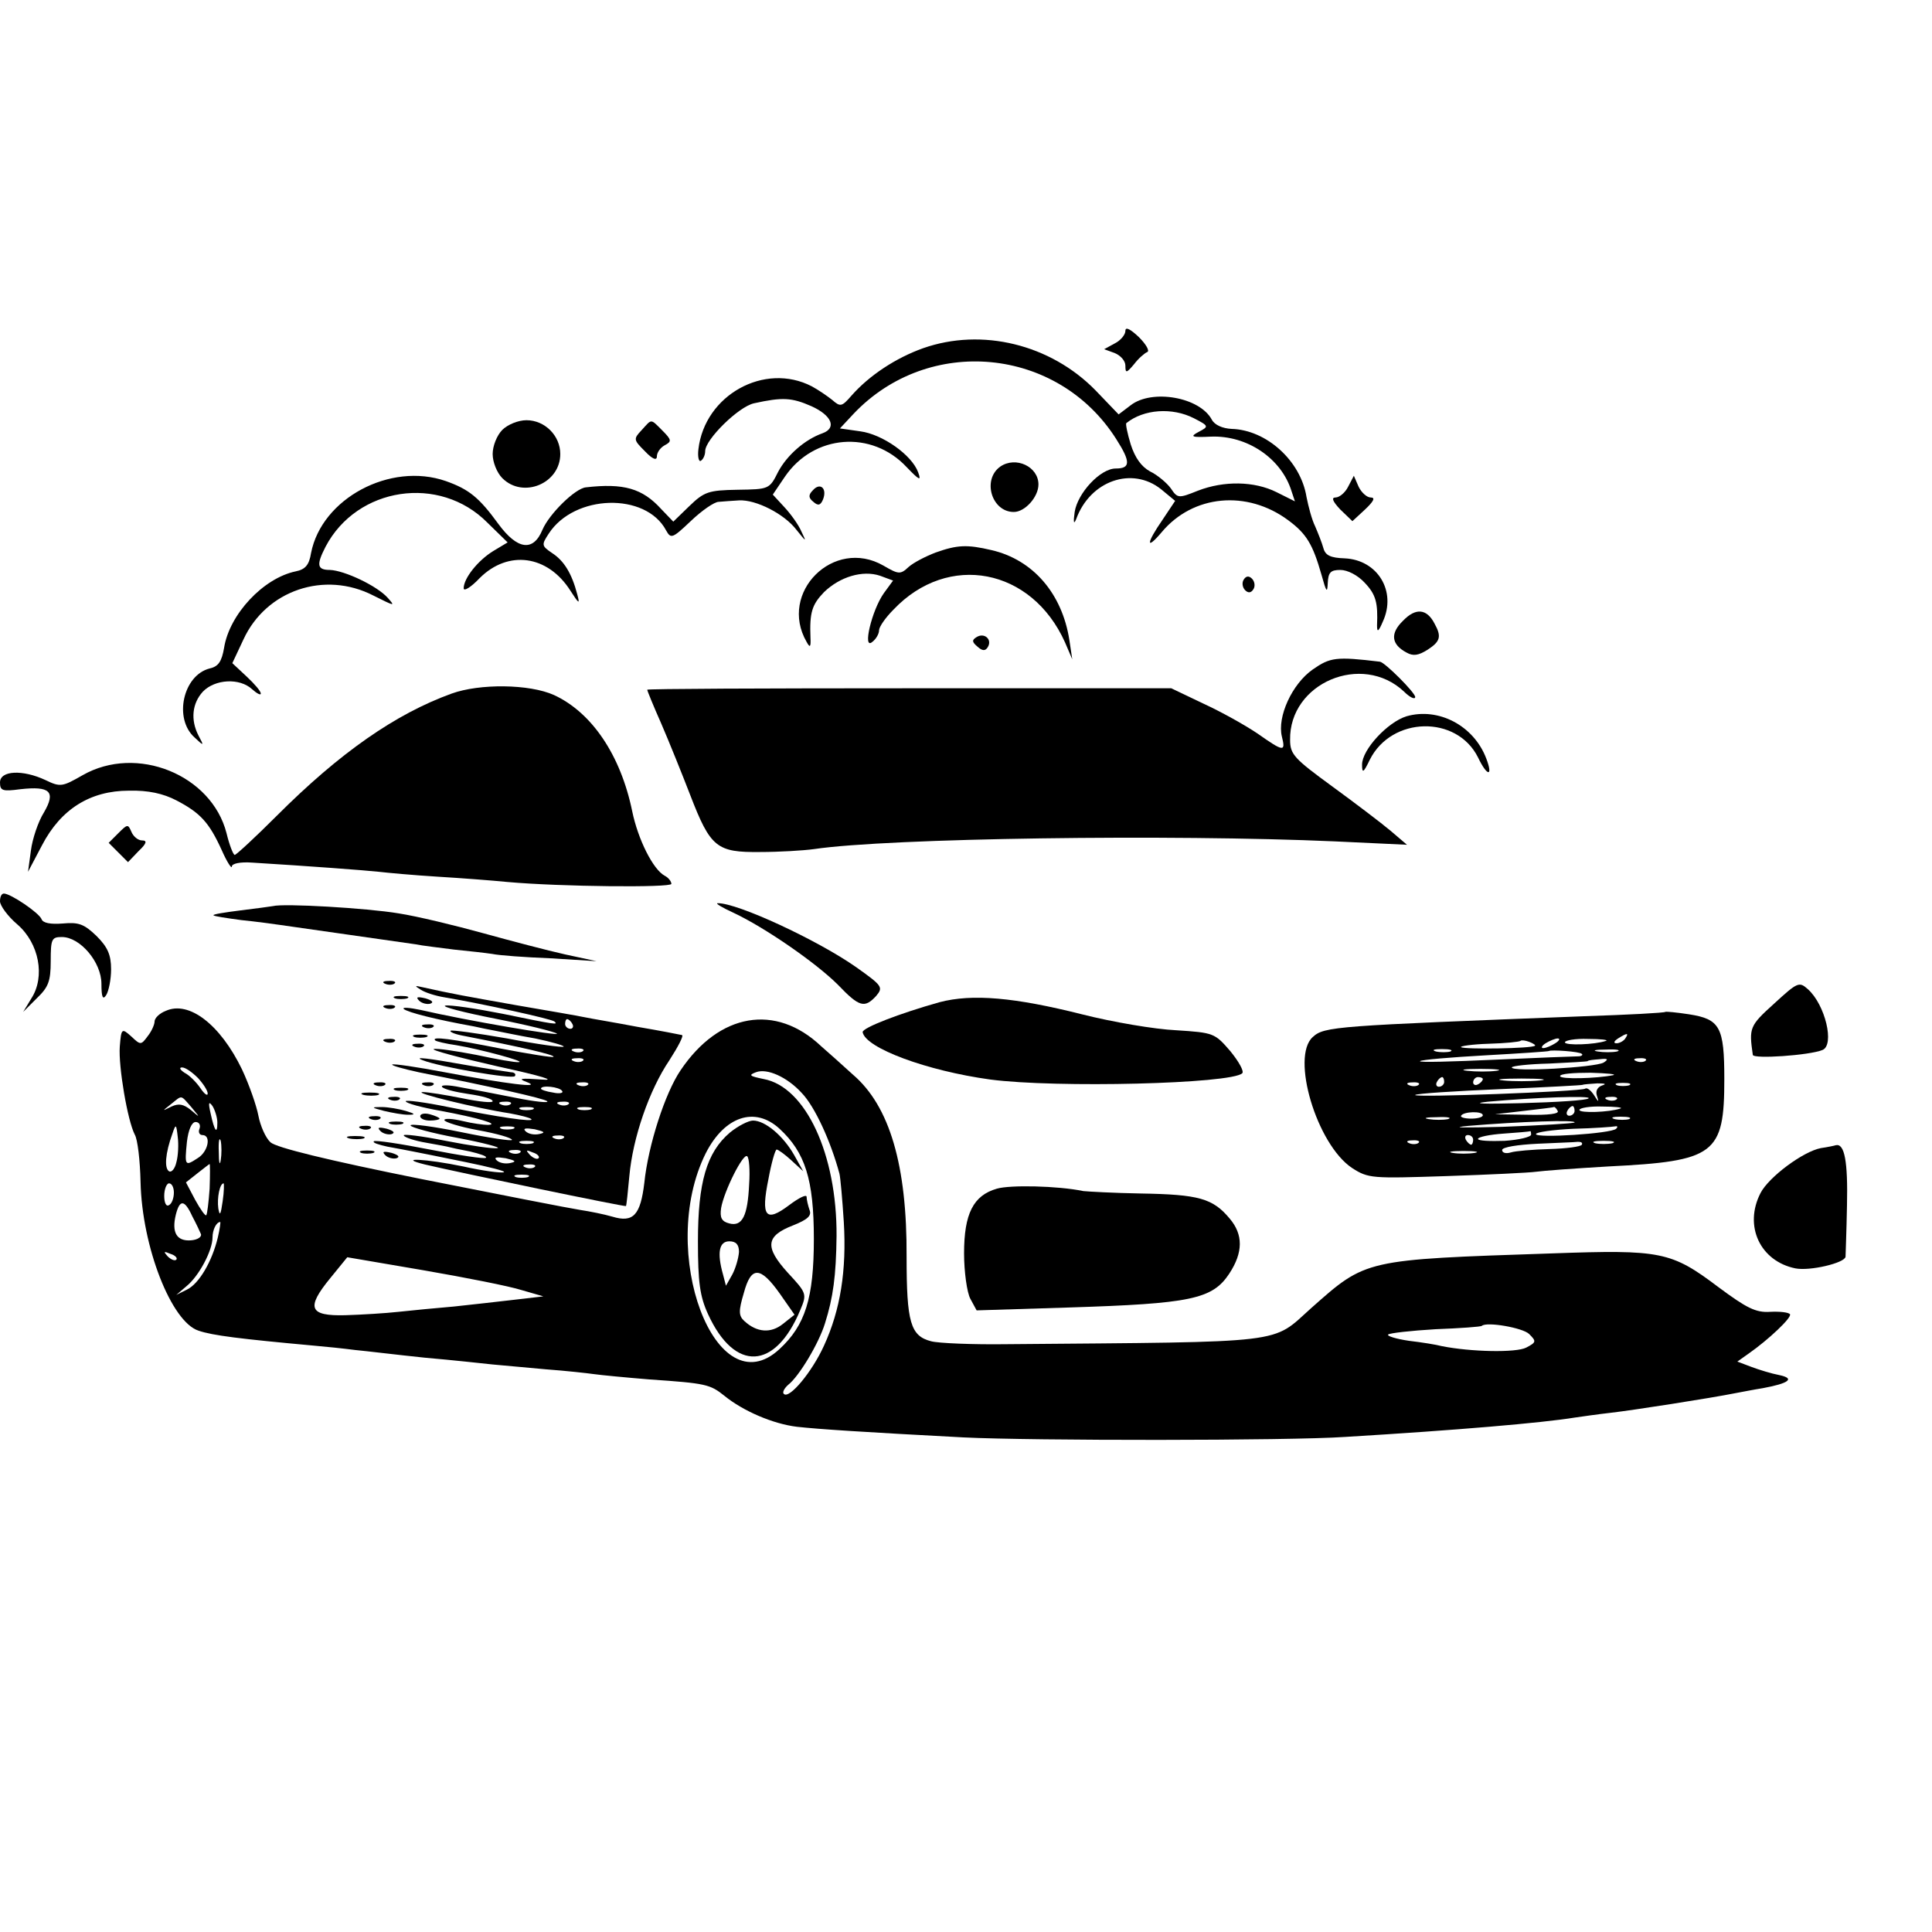 <?xml version="1.0" standalone="no"?>
<!DOCTYPE svg PUBLIC "-//W3C//DTD SVG 20010904//EN"
 "http://www.w3.org/TR/2001/REC-SVG-20010904/DTD/svg10.dtd">
<svg version="1.0" xmlns="http://www.w3.org/2000/svg"
 width="400pt" height="400pt" viewBox="0 0 400 400"
 preserveAspectRatio="xMidYMid meet">
<g transform="translate(0,400) scale(0.1,-0.1)"
fill="#000000" stroke="none">
<path d="M2330 3315 c0 -8 -10 -20 -22 -26 l-22 -12 22 -8 c12 -5 22 -16 22
-26 0 -16 2 -16 18 3 9 12 22 23 27 25 6 2 -2 16 -17 31 -18 17 -28 22 -28 13z"/>
<path d="M1911 3279 c-56 -20 -111 -56 -148 -98 -20 -23 -23 -24 -40 -9 -10 8
-29 21 -42 28 -98 51 -222 -18 -235 -130 -2 -16 1 -27 5 -24 5 3 9 12 9 20 0
24 69 92 101 99 59 13 78 12 119 -6 42 -19 53 -45 23 -56 -37 -13 -74 -46 -92
-80 -18 -36 -19 -36 -84 -37 -60 -1 -69 -4 -100 -34 l-33 -32 -25 26 c-39 43
-78 54 -156 45 -22 -2 -76 -55 -90 -88 -19 -46 -52 -41 -91 12 -40 55 -61 72
-109 89 -115 40 -257 -36 -279 -149 -4 -25 -12 -34 -32 -38 -67 -14 -137 -89
-148 -158 -5 -29 -12 -39 -30 -43 -55 -14 -75 -104 -31 -143 19 -18 20 -18 8
4 -17 33 -13 67 9 91 25 26 76 29 102 5 10 -9 18 -13 18 -9 0 5 -13 20 -29 35
l-30 28 23 49 c47 102 168 143 269 91 44 -22 46 -23 30 -5 -22 25 -90 57 -120
58 -27 0 -28 11 -9 48 65 124 236 150 335 50 l42 -41 -30 -18 c-31 -19 -61
-56 -61 -77 0 -7 15 2 33 21 59 59 141 48 188 -26 18 -28 20 -29 14 -7 -11 42
-27 69 -52 85 -22 15 -22 17 -7 40 53 82 201 86 243 7 10 -18 13 -17 51 19 23
22 49 40 58 40 9 1 28 2 42 3 35 2 94 -28 119 -61 21 -26 21 -26 10 -3 -6 14
-22 36 -35 50 l-24 26 25 37 c60 88 180 97 252 20 26 -27 31 -30 24 -11 -13
36 -74 79 -120 85 l-42 6 28 30 c155 164 423 139 544 -52 30 -47 30 -61 -1
-61 -32 0 -79 -51 -85 -90 -3 -21 -2 -27 3 -15 29 80 116 110 176 62 l29 -24
-26 -39 c-34 -49 -35 -65 -2 -26 65 78 177 88 262 25 38 -28 51 -50 69 -113
10 -36 12 -39 13 -17 1 22 6 27 26 27 15 0 36 -11 50 -26 24 -25 28 -42 26
-89 0 -15 3 -13 12 8 29 63 -11 128 -79 131 -29 1 -40 6 -44 21 -3 11 -11 31
-17 45 -7 14 -14 41 -18 61 -12 75 -83 139 -155 141 -19 1 -35 8 -41 19 -25
47 -124 64 -168 30 l-25 -19 -48 50 c-93 95 -235 130 -357 87z m561 -145 c31
-16 31 -17 10 -28 -19 -10 -16 -12 25 -10 75 3 146 -45 167 -113 l7 -21 -38
19 c-46 23 -109 24 -163 3 -40 -16 -42 -16 -56 5 -8 11 -28 28 -43 35 -18 10
-31 28 -40 56 -7 23 -11 43 -9 44 36 29 95 33 140 10z"/>
<path d="M1040 3110 c-11 -11 -20 -33 -20 -50 0 -17 9 -39 20 -50 43 -43 120
-11 120 50 0 38 -32 70 -70 70 -17 0 -39 -9 -50 -20z"/>
<path d="M1328 3109 c-17 -18 -16 -20 7 -43 16 -17 25 -20 25 -11 0 8 7 18 16
23 15 8 15 11 -5 31 -25 25 -21 24 -43 0z"/>
<path d="M2071 3034 c-38 -27 -18 -94 28 -94 23 0 51 31 51 57 0 37 -47 59
-79 37z"/>
<path d="M2791 2992 c-6 -12 -18 -22 -26 -22 -9 0 -6 -8 10 -25 l25 -24 26 24
c18 17 22 25 12 25 -8 0 -19 10 -25 22 l-10 23 -12 -23z"/>
<path d="M1683 2985 c-10 -10 -9 -16 1 -24 10 -9 15 -7 20 5 9 23 -6 36 -21
19z"/>
<path d="M1937 2856 c-21 -8 -46 -21 -56 -30 -17 -16 -21 -15 -52 3 -103 59
-218 -56 -159 -158 7 -13 9 -11 8 9 -2 52 3 68 28 94 33 32 80 46 116 34 l27
-10 -19 -26 c-25 -35 -45 -119 -24 -101 8 6 14 17 14 24 0 7 13 26 30 43 113
119 286 86 355 -68 l15 -35 -6 40 c-15 96 -75 166 -161 186 -51 12 -71 11
-116 -5z"/>
<path d="M2575 2800 c-4 -6 -3 -16 3 -22 6 -6 12 -6 17 2 4 6 3 16 -3 22 -6 6
-12 6 -17 -2z"/>
<path d="M2905 2715 c-27 -26 -25 -49 7 -66 14 -8 25 -6 44 6 26 17 29 27 14
54 -16 31 -39 33 -65 6z"/>
<path d="M2022 2681 c-10 -6 -10 -10 2 -20 10 -9 16 -9 21 -1 10 16 -7 31 -23
21z"/>
<path d="M2718 2614 c-43 -30 -74 -98 -64 -139 8 -32 4 -32 -50 6 -25 17 -75
45 -112 62 l-67 32 -542 0 c-299 0 -543 -1 -543 -3 0 -2 13 -34 29 -70 16 -37
43 -104 60 -148 42 -109 55 -119 145 -118 39 0 89 3 111 6 155 23 741 31 1079
16 l149 -7 -34 29 c-19 16 -73 57 -121 92 -78 57 -87 66 -87 96 -2 118 149
182 236 100 12 -12 23 -17 23 -11 0 9 -63 72 -73 73 -91 11 -103 9 -139 -16z"/>
<path d="M935 2564 c-116 -42 -231 -122 -362 -253 -44 -44 -84 -81 -87 -81 -3
0 -11 20 -17 45 -31 121 -186 184 -298 120 -42 -24 -46 -25 -77 -10 -47 22
-94 20 -94 -5 0 -17 5 -19 42 -14 62 7 74 -5 49 -48 -12 -19 -24 -55 -27 -79
l-6 -44 29 55 c39 75 100 113 180 113 40 1 71 -6 98 -20 50 -26 68 -46 94
-103 11 -25 21 -40 21 -34 0 6 17 10 43 8 115 -7 235 -16 262 -19 17 -2 71 -7
120 -10 50 -3 115 -8 145 -11 111 -10 340 -12 340 -4 0 5 -6 13 -14 17 -24 13
-55 75 -67 133 -24 117 -84 205 -162 241 -51 23 -154 24 -212 3z"/>
<path d="M2912 2517 c-39 -12 -92 -69 -92 -100 0 -19 3 -17 16 10 45 90 180
93 224 5 19 -40 32 -41 17 -2 -26 68 -99 106 -165 87z"/>
<path d="M245 2275 l-20 -20 20 -20 20 -20 22 23 c17 16 18 22 7 22 -8 0 -18
8 -22 18 -7 16 -8 16 -27 -3z"/>
<path d="M0 2134 c0 -9 16 -31 36 -48 45 -39 58 -108 29 -153 l-17 -28 28 28
c24 23 29 35 29 77 0 46 2 50 23 50 38 0 82 -52 82 -97 0 -28 3 -34 10 -23 5
8 10 32 10 53 0 30 -7 46 -30 69 -26 25 -37 29 -70 26 -26 -2 -41 1 -44 9 -5
13 -64 53 -78 53 -5 0 -8 -7 -8 -16z"/>
<path d="M565 2124 c-5 -1 -36 -5 -68 -9 -32 -4 -57 -8 -55 -10 1 -2 28 -6 58
-10 30 -3 66 -8 80 -10 14 -2 77 -11 140 -20 63 -9 126 -18 140 -20 14 -3 50
-7 80 -11 30 -3 66 -7 79 -9 14 -3 68 -7 120 -9 l96 -6 -65 14 c-36 8 -112 28
-170 44 -58 16 -136 35 -175 41 -66 11 -238 21 -260 15z"/>
<path d="M1519 2110 c64 -30 170 -103 216 -149 44 -46 55 -49 79 -23 15 18 13
21 -42 60 -80 56 -246 133 -286 132 -6 0 9 -9 33 -20z"/>
<path d="M798 1963 c7 -3 16 -2 19 1 4 3 -2 6 -13 5 -11 0 -14 -3 -6 -6z"/>
<path d="M3673 1922 c-51 -46 -52 -50 -44 -106 1 -9 117 -1 144 10 26 10 6 94
-30 126 -18 16 -21 15 -70 -30z"/>
<path d="M871 1951 c9 -6 31 -13 50 -16 77 -13 223 -45 227 -50 8 -7 4 -7
-107 16 -56 11 -109 19 -119 17 -9 -2 37 -14 103 -27 66 -13 123 -27 128 -31
7 -6 -187 27 -282 49 -24 5 -39 6 -35 2 8 -7 67 -22 145 -36 13 -3 33 -7 44
-9 11 -2 48 -10 83 -16 34 -7 61 -15 59 -17 -3 -2 -55 5 -117 17 -63 11 -115
18 -117 16 -3 -2 8 -7 24 -10 123 -24 192 -40 189 -44 -2 -2 -51 6 -109 17
-101 20 -145 26 -136 17 2 -2 22 -7 44 -10 48 -8 145 -34 129 -35 -7 -1 -46 6
-88 15 -42 8 -81 14 -88 12 -6 -2 54 -18 133 -36 92 -20 124 -30 89 -27 -41 3
-49 2 -30 -5 37 -14 -42 -4 -169 20 -58 11 -106 18 -109 16 -2 -2 23 -9 55
-16 146 -29 259 -54 266 -60 4 -4 -25 -1 -65 7 -40 8 -92 18 -115 22 -24 5
-40 5 -38 1 3 -5 28 -11 55 -15 28 -4 50 -10 50 -15 0 -4 -28 -1 -62 6 -35 7
-72 13 -83 13 -22 -1 114 -34 180 -44 22 -4 42 -9 45 -12 7 -7 -68 4 -172 25
-49 10 -88 15 -88 12 0 -4 33 -13 73 -20 75 -14 124 -28 97 -29 -8 0 -32 3
-52 8 -21 5 -38 6 -38 2 0 -4 32 -14 70 -21 39 -7 70 -16 70 -20 0 -3 -47 4
-105 16 -58 12 -105 18 -105 14 0 -4 44 -16 98 -26 53 -10 90 -20 82 -21 -8
-2 -56 5 -107 15 -50 10 -90 15 -87 11 2 -4 23 -11 47 -15 23 -4 44 -8 47 -9
3 -1 22 -5 43 -9 21 -5 36 -10 33 -13 -2 -3 -55 5 -116 17 -61 12 -114 20
-116 17 -3 -3 10 -7 28 -11 18 -3 42 -8 53 -10 11 -2 60 -12 109 -22 49 -10
85 -19 79 -21 -6 -2 -44 3 -84 12 -77 16 -140 19 -79 4 72 -17 414 -88 416
-86 1 1 4 29 7 62 7 79 41 178 83 240 18 28 30 51 26 52 -4 1 -45 9 -92 17
-47 9 -96 17 -110 20 -14 3 -78 14 -142 25 -107 19 -130 23 -193 37 -17 4 -17
3 -4 -5z m314 -71 c3 -5 1 -10 -4 -10 -6 0 -11 5 -11 10 0 6 2 10 4 10 3 0 8
-4 11 -10z m22 -56 c-3 -3 -12 -4 -19 -1 -8 3 -5 6 6 6 11 1 17 -2 13 -5z m0
-20 c-3 -3 -12 -4 -19 -1 -8 3 -5 6 6 6 11 1 17 -2 13 -5z m10 -50 c-3 -3 -12
-4 -19 -1 -8 3 -5 6 6 6 11 1 17 -2 13 -5z m-53 -13 c3 -4 -6 -6 -19 -3 -14 2
-25 6 -25 8 0 8 39 4 44 -5z m-107 -27 c-3 -3 -12 -4 -19 -1 -8 3 -5 6 6 6 11
1 17 -2 13 -5z m120 0 c-3 -3 -12 -4 -19 -1 -8 3 -5 6 6 6 11 1 17 -2 13 -5z
m-74 -11 c-7 -2 -19 -2 -25 0 -7 3 -2 5 12 5 14 0 19 -2 13 -5z m120 0 c-7 -2
-19 -2 -25 0 -7 3 -2 5 12 5 14 0 19 -2 13 -5z m-160 -40 c-7 -2 -19 -2 -25 0
-7 3 -2 5 12 5 14 0 19 -2 13 -5z m53 -11 c-10 -2 -22 0 -28 6 -6 6 0 7 19 4
21 -5 23 -7 9 -10z m51 -8 c-3 -3 -12 -4 -19 -1 -8 3 -5 6 6 6 11 1 17 -2 13
-5z m-64 -11 c-7 -2 -19 -2 -25 0 -7 3 -2 5 12 5 14 0 19 -2 13 -5z m-26 -19
c-3 -3 -12 -4 -19 -1 -8 3 -5 6 6 6 11 1 17 -2 13 -5z m38 -12 c-3 -3 -11 0
-18 7 -9 10 -8 11 6 5 10 -3 15 -9 12 -12z m-59 -10 c-10 -2 -22 0 -28 6 -6 6
0 7 19 4 21 -5 23 -7 9 -10z m51 -8 c-3 -3 -12 -4 -19 -1 -8 3 -5 6 6 6 11 1
17 -2 13 -5z m-14 -21 c-7 -2 -19 -2 -25 0 -7 3 -2 5 12 5 14 0 19 -2 13 -5z"/>
<path d="M818 1933 c6 -2 18 -2 25 0 6 3 1 5 -13 5 -14 0 -19 -2 -12 -5z"/>
<path d="M868 1928 c5 -5 16 -8 23 -6 8 3 3 7 -10 11 -17 4 -21 3 -13 -5z"/>
<path d="M1945 1925 c-82 -23 -160 -53 -159 -62 6 -33 133 -80 264 -98 136
-18 500 -9 522 13 4 4 -7 24 -25 46 -32 37 -34 38 -112 43 -44 2 -132 17 -195
33 -139 35 -227 43 -295 25z"/>
<path d="M343 1907 c-13 -5 -23 -15 -23 -22 0 -6 -6 -20 -14 -30 -14 -19 -15
-19 -34 -1 -20 18 -21 17 -24 -21 -3 -41 16 -153 31 -182 6 -10 11 -54 12 -98
3 -135 64 -290 120 -308 29 -10 86 -17 239 -31 24 -2 62 -6 85 -9 22 -2 87
-10 145 -16 58 -5 121 -12 140 -14 19 -2 69 -6 110 -10 41 -3 86 -8 100 -10
14 -2 66 -7 115 -11 117 -8 125 -10 155 -34 38 -31 100 -58 150 -64 45 -5 137
-11 345 -22 141 -7 673 -7 790 1 232 14 407 29 475 40 14 2 48 7 75 10 44 5
205 30 260 41 11 2 36 7 55 10 54 10 67 20 34 27 -16 3 -42 11 -58 17 l-29 11
24 17 c40 28 89 74 85 81 -3 4 -21 6 -41 5 -30 -2 -49 8 -107 51 -98 74 -119
78 -344 70 -390 -13 -385 -12 -499 -113 -84 -75 -41 -70 -630 -75 -71 -1 -142
2 -157 6 -43 11 -51 39 -51 175 1 189 -35 312 -111 377 -22 20 -52 47 -66 59
-94 89 -211 69 -291 -50 -32 -47 -67 -155 -75 -233 -8 -67 -23 -83 -66 -70
-17 5 -47 11 -67 14 -20 3 -168 32 -329 64 -194 39 -300 65 -312 76 -10 9 -21
34 -25 55 -4 21 -19 64 -34 96 -45 93 -110 143 -158 121z m67 -139 c11 -12 20
-26 20 -32 0 -6 -7 -1 -15 11 -9 13 -23 27 -33 32 -9 6 -12 11 -5 11 7 0 21
-10 33 -22z m1250 -31 c27 -28 60 -100 78 -167 2 -8 6 -53 9 -100 6 -100 -7
-182 -41 -256 -25 -55 -72 -111 -83 -100 -4 3 1 12 9 19 22 17 63 85 76 127
17 54 23 98 24 181 1 169 -64 309 -151 325 -29 6 -32 8 -16 14 23 9 65 -10 95
-43z m-1264 -29 c19 -23 19 -23 -1 -6 -15 12 -25 14 -40 7 -20 -10 -20 -10 -1
5 24 19 19 20 42 -6z m54 -32 c0 -26 -6 -18 -14 19 -5 22 -4 26 4 15 5 -8 10
-24 10 -34z m1164 -13 c53 -49 71 -105 71 -228 0 -123 -18 -179 -71 -228 -132
-123 -254 202 -153 405 39 77 102 98 153 51z m-1201 0 c-3 -7 0 -13 6 -13 19
0 12 -35 -10 -48 -26 -17 -27 -16 -22 34 3 25 10 41 18 41 7 0 11 -6 8 -14z
m-48 -70 c-3 -13 -10 -21 -15 -18 -10 6 -8 37 7 78 7 21 8 20 11 -7 2 -15 1
-39 -3 -53z m92 5 c-2 -13 -4 -5 -4 17 -1 22 1 32 4 23 2 -10 2 -28 0 -40z
m-23 -59 c-2 -28 -5 -53 -7 -55 -2 -2 -12 12 -23 32 l-19 36 24 19 c13 10 24
19 25 19 1 0 1 -23 0 -51z m-74 -8 c0 -11 -4 -23 -10 -26 -6 -4 -10 5 -10 19
0 14 5 26 10 26 6 0 10 -9 10 -19z m101 -18 c-4 -28 -6 -32 -9 -15 -3 22 3 52
11 52 1 0 1 -17 -2 -37z m-63 -31 c8 -15 16 -32 18 -37 2 -6 -7 -12 -21 -13
-29 -2 -40 16 -31 53 8 32 18 32 34 -3z m53 -44 c-12 -50 -39 -96 -64 -108
l-22 -11 21 18 c26 21 54 74 54 101 0 16 8 32 16 32 1 0 -1 -15 -5 -32z m-86
-46 c-3 -3 -11 0 -18 7 -9 10 -8 11 6 5 10 -3 15 -9 12 -12z m715 -63 l45 -13
-60 -7 c-33 -4 -89 -10 -125 -14 -36 -3 -87 -8 -115 -11 -27 -3 -77 -6 -110
-7 -75 -2 -82 15 -31 77 l35 43 158 -27 c87 -15 178 -33 203 -41z m2086 -91
c15 -15 15 -17 -6 -28 -21 -11 -115 -9 -175 3 -11 3 -42 8 -68 11 -27 4 -46
10 -43 13 3 3 47 8 98 11 51 2 94 5 96 7 10 9 85 -4 98 -17z"/>
<path d="M1511 1655 c-48 -41 -66 -103 -66 -225 0 -85 4 -114 21 -151 55 -120
139 -116 191 9 14 33 13 35 -26 77 -48 53 -46 76 11 98 30 12 39 20 34 32 -3
9 -6 21 -6 27 0 6 -16 -2 -36 -17 -49 -37 -59 -24 -43 54 6 33 14 61 17 61 3
0 17 -10 30 -22 l25 -23 -19 34 c-23 40 -60 71 -85 71 -9 0 -31 -11 -48 -25z
m40 -107 c-3 -65 -14 -88 -41 -81 -16 4 -20 12 -17 32 6 35 46 115 54 107 4
-3 6 -29 4 -58z m-21 -140 c-1 -13 -7 -34 -14 -47 l-13 -23 -6 23 c-13 46 -8
69 13 69 14 0 20 -7 20 -22z m85 -87 l30 -43 -24 -19 c-25 -20 -54 -18 -80 6
-12 11 -12 21 -1 58 15 56 34 56 75 -2z"/>
<path d="M798 1913 c7 -3 16 -2 19 1 4 3 -2 6 -13 5 -11 0 -14 -3 -6 -6z"/>
<path d="M3448 1905 c-2 -2 -77 -6 -168 -9 -516 -20 -538 -21 -562 -43 -46
-41 8 -222 81 -271 34 -22 41 -22 195 -17 89 3 172 7 186 9 14 2 81 7 150 11
221 11 240 25 240 181 0 108 -9 124 -73 134 -26 4 -48 6 -49 5z m-83 -55 c-3
-5 -12 -10 -18 -10 -7 0 -6 4 3 10 19 12 23 12 15 0z m-187 -15 c-5 -6 -148
-8 -153 -3 -3 2 23 6 57 7 35 1 64 4 66 6 2 2 10 1 18 -2 8 -3 14 -7 12 -8z
m42 5 c-8 -5 -19 -10 -25 -10 -5 0 -3 5 5 10 8 5 20 10 25 10 6 0 3 -5 -5 -10z
m105 5 c-23 -8 -85 -10 -85 -3 0 4 21 8 48 7 26 0 43 -2 37 -4z m-322 -22 c-7
-2 -21 -2 -30 0 -10 3 -4 5 12 5 17 0 24 -2 18 -5z m272 -5 c3 -2 -1 -5 -7 -5
-7 0 -85 -3 -173 -7 -88 -4 -158 -6 -155 -3 3 3 64 8 135 12 72 4 131 8 132 9
4 3 64 -1 68 -6z m73 5 c-10 -2 -28 -2 -40 0 -13 2 -5 4 17 4 22 1 32 -1 23
-4z m-28 -23 c-18 -10 -190 -20 -190 -10 0 3 35 7 77 8 42 2 78 4 80 5 1 2 12
3 25 4 17 2 19 0 8 -7z m87 4 c-3 -3 -12 -4 -19 -1 -8 3 -5 6 6 6 11 1 17 -2
13 -5z m-309 -21 c-15 -2 -42 -2 -60 0 -18 2 -6 4 27 4 33 0 48 -2 33 -4z
m242 -9 c-34 -7 -110 -9 -110 -2 0 5 28 7 63 7 34 -1 55 -3 47 -5z m-350 -14
c0 -5 -5 -10 -11 -10 -5 0 -7 5 -4 10 3 6 8 10 11 10 2 0 4 -4 4 -10z m80 6
c0 -3 -4 -8 -10 -11 -5 -3 -10 -1 -10 4 0 6 5 11 10 11 6 0 10 -2 10 -4z m118
-3 c-21 -2 -55 -2 -75 0 -21 2 -4 4 37 4 41 0 58 -2 38 -4z m-251 -9 c-3 -3
-12 -4 -19 -1 -8 3 -5 6 6 6 11 1 17 -2 13 -5z m381 -1 c-10 -3 -15 -11 -12
-21 5 -15 4 -15 -6 1 -6 9 -14 16 -18 13 -10 -6 -358 -19 -352 -13 3 3 82 8
175 12 94 4 171 8 172 9 1 1 15 2 30 3 15 0 20 -1 11 -4z m55 0 c-7 -2 -19 -2
-25 0 -7 3 -2 5 12 5 14 0 19 -2 13 -5z m-84 -27 c-3 -4 -66 -8 -140 -10 -76
-2 -106 -1 -69 3 99 9 216 13 209 7z m58 -2 c-3 -3 -12 -4 -19 -1 -8 3 -5 6 6
6 11 1 17 -2 13 -5z m-122 -24 c4 -6 -19 -9 -62 -8 l-68 1 60 7 c33 4 61 7 62
8 1 1 5 -2 8 -8z m35 0 c0 -5 -5 -10 -11 -10 -5 0 -7 5 -4 10 3 6 8 10 11 10
2 0 4 -4 4 -10z m95 5 c-23 -8 -85 -10 -85 -3 0 4 21 8 48 7 26 0 43 -2 37 -4z
m-285 -14 c0 -4 -11 -7 -24 -7 -14 0 -23 3 -21 6 5 9 45 10 45 1z m-72 -8
c-10 -2 -28 -2 -40 0 -13 2 -5 4 17 4 22 1 32 -1 23 -4z m375 0 c-7 -2 -21 -2
-30 0 -10 3 -4 5 12 5 17 0 24 -2 18 -5z m-113 -7 c-3 -2 -70 -6 -150 -9 -80
-2 -111 -2 -70 2 107 9 225 13 220 7z m86 -13 c-10 -10 -166 -20 -166 -11 0 4
35 9 78 11 42 1 81 4 86 5 5 1 6 -1 2 -5z m-176 -12 c0 -5 -25 -11 -55 -13
-30 -1 -55 0 -55 4 0 4 24 9 53 11 28 2 53 4 55 5 1 1 2 -2 2 -7z m-120 -11
c0 -5 -2 -10 -4 -10 -3 0 -8 5 -11 10 -3 6 -1 10 4 10 6 0 11 -4 11 -10z
m-113 -6 c-3 -3 -12 -4 -19 -1 -8 3 -5 6 6 6 11 1 17 -2 13 -5z m338 -4 c-2
-4 -32 -8 -67 -9 -35 -1 -71 -4 -80 -7 -10 -3 -18 -1 -18 5 0 6 32 11 73 13
39 2 77 3 84 4 7 0 10 -2 8 -6z m63 3 c-10 -2 -26 -2 -35 0 -10 3 -2 5 17 5
19 0 27 -2 18 -5z m-285 -20 c-13 -2 -33 -2 -45 0 -13 2 -3 4 22 4 25 0 35 -2
23 -4z"/>
<path d="M878 1873 c7 -3 16 -2 19 1 4 3 -2 6 -13 5 -11 0 -14 -3 -6 -6z"/>
<path d="M858 1853 c6 -2 18 -2 25 0 6 3 1 5 -13 5 -14 0 -19 -2 -12 -5z"/>
<path d="M798 1843 c7 -3 16 -2 19 1 4 3 -2 6 -13 5 -11 0 -14 -3 -6 -6z"/>
<path d="M858 1833 c7 -3 16 -2 19 1 4 3 -2 6 -13 5 -11 0 -14 -3 -6 -6z"/>
<path d="M875 1805 c35 -14 187 -40 191 -33 3 4 -1 8 -8 8 -7 1 -49 7 -93 15
-78 14 -111 18 -90 10z"/>
<path d="M778 1753 c7 -3 16 -2 19 1 4 3 -2 6 -13 5 -11 0 -14 -3 -6 -6z"/>
<path d="M878 1753 c7 -3 16 -2 19 1 4 3 -2 6 -13 5 -11 0 -14 -3 -6 -6z"/>
<path d="M818 1743 c6 -2 18 -2 25 0 6 3 1 5 -13 5 -14 0 -19 -2 -12 -5z"/>
<path d="M753 1733 c9 -2 23 -2 30 0 6 3 -1 5 -18 5 -16 0 -22 -2 -12 -5z"/>
<path d="M808 1723 c7 -3 16 -2 19 1 4 3 -2 6 -13 5 -11 0 -14 -3 -6 -6z"/>
<path d="M795 1700 c17 -4 39 -8 50 -8 16 0 15 2 -5 8 -14 4 -36 8 -50 8 -22
0 -22 -1 5 -8z"/>
<path d="M870 1689 c0 -5 9 -9 20 -9 11 0 20 2 20 4 0 2 -9 6 -20 9 -11 3 -20
1 -20 -4z"/>
<path d="M768 1683 c7 -3 16 -2 19 1 4 3 -2 6 -13 5 -11 0 -14 -3 -6 -6z"/>
<path d="M808 1673 c6 -2 18 -2 25 0 6 3 1 5 -13 5 -14 0 -19 -2 -12 -5z"/>
<path d="M748 1663 c7 -3 16 -2 19 1 4 3 -2 6 -13 5 -11 0 -14 -3 -6 -6z"/>
<path d="M788 1658 c5 -5 16 -8 23 -6 8 3 3 7 -10 11 -17 4 -21 3 -13 -5z"/>
<path d="M723 1643 c9 -2 23 -2 30 0 6 3 -1 5 -18 5 -16 0 -22 -2 -12 -5z"/>
<path d="M3770 1623 c-37 -7 -108 -60 -125 -93 -35 -68 -1 -141 72 -156 30 -6
102 11 104 24 0 4 2 52 3 107 2 90 -5 128 -23 124 -3 -1 -17 -4 -31 -6z"/>
<path d="M748 1613 c6 -2 18 -2 25 0 6 3 1 5 -13 5 -14 0 -19 -2 -12 -5z"/>
<path d="M798 1608 c5 -5 16 -8 23 -6 8 3 3 7 -10 11 -17 4 -21 3 -13 -5z"/>
<path d="M2064 1539 c-49 -14 -68 -52 -68 -134 0 -38 6 -81 13 -94 l13 -24
192 6 c251 8 296 17 331 70 29 44 29 81 1 114 -35 42 -64 50 -184 52 -56 1
-110 4 -119 5 -53 11 -152 13 -179 5z"/>
</g>
</svg>

